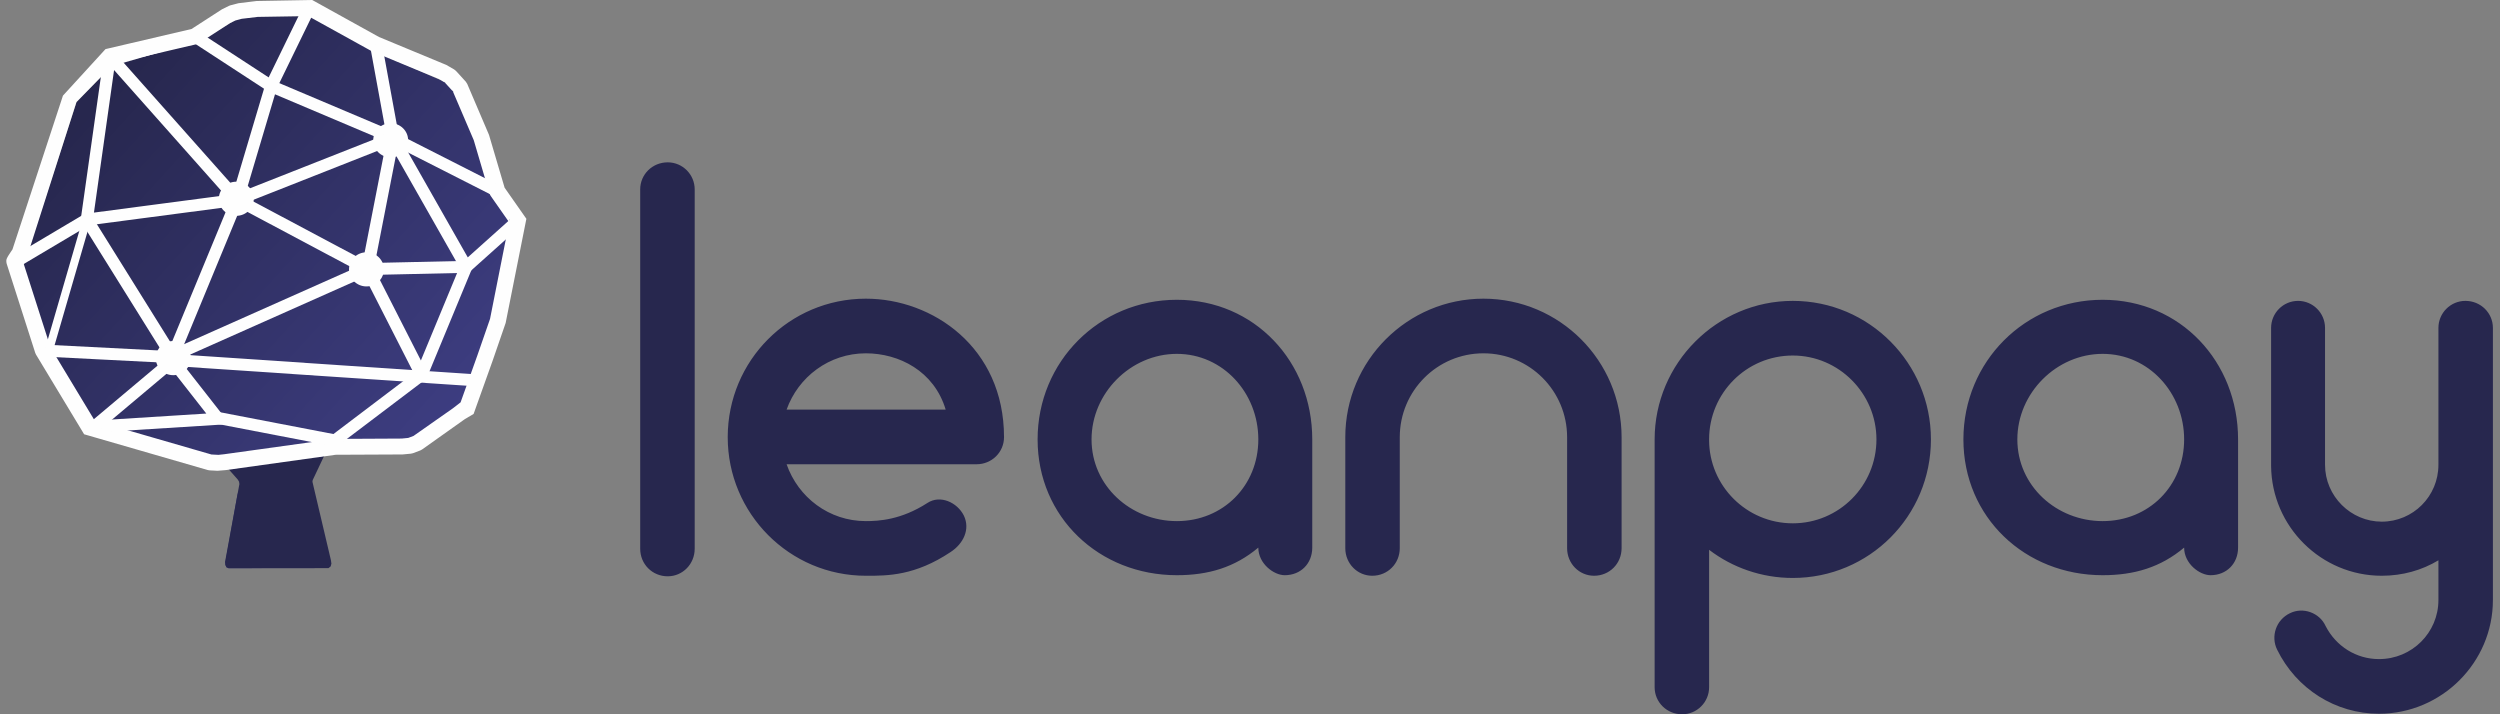 <svg width="196" height="56" viewBox="0 0 196 56" fill="none" xmlns="http://www.w3.org/2000/svg">
<rect x="0" y="0" width="196" height="56" fill="#808080" stroke="none"/>
<g clip-path="url(#clip0_546_60)">
<path d="M38.949 15.701L35.926 7.328L35.234 6.651L34.679 6.345L29.385 4.025L24.383 1.273H20.061L19 1C18.921 0.997 18.206 1.702 18.147 1.751L15.121 3.525L12 4L8.658 5.295L6 8L1.774 21.024L4.033 29.284L7.5 34L17 36.5H19.5V38L18.63 38.7L17.661 44.108L17.677 44.31L17.757 44.481L17.901 44.545L24.657 44.543L24.805 44.422L24.856 44.227L24.822 43.984L23.603 38.67L23.572 38.538L24.5 35.5H26L32 35L35.885 32.847L38.5 25.5L40.5 18L38.949 15.701Z" fill="url(#paint0_linear_546_60)"/>
<path d="M17.064 35.811L18.648 37.606L18.743 37.767L18.768 37.952L17.645 44.052L17.665 44.281L17.758 44.473L17.924 44.545L25.753 44.542L25.924 44.407L25.983 44.186L25.943 43.913L24.53 37.918L24.496 37.769L24.514 37.641L26 34.5L17.064 35.811Z" fill="#27274E"/>
<path fill-rule="evenodd" clip-rule="evenodd" d="M26.313 35.654L17.707 36.855L17.052 36.909L16.434 36.876L16.289 36.852L6.834 34.116L6.595 34.047L6.468 33.836L2.824 27.8L2.764 27.669L0.526 20.684L0.5 20.553C0.484 20.382 0.51 20.311 0.58 20.174C0.599 20.137 0.621 20.098 0.648 20.053C0.688 19.988 0.738 19.911 0.816 19.794C0.915 19.647 0.96 19.58 0.978 19.554L4.893 7.626L4.934 7.499L5.025 7.4L8.139 3.994L8.272 3.85L8.464 3.805L15.016 2.273L17.403 0.73L17.941 0.464L18.058 0.419L18.695 0.253L20.119 0.079L24.304 0.003L24.477 0L24.627 0.083L29.716 2.902L34.993 5.091L35.603 5.443L35.753 5.564L36.517 6.402L36.63 6.576L38.337 10.573L39.561 14.716L41.117 16.939L41.268 17.155L41.217 17.413L39.643 25.321L38.626 28.269L37.131 32.452L36.438 32.863L33.09 35.24L32.949 35.315L32.38 35.53L32.215 35.568L31.56 35.629L26.313 35.654ZM7.431 32.986L16.576 35.632L17.12 35.661L17.559 35.614L26.22 34.411L31.494 34.383L32.005 34.333L32.419 34.177L35.512 32.008L36.11 31.544L37.427 27.86L38.419 25L39.92 17.432L40.071 17.648L39.971 17.174L39.92 17.432L38.458 15.342L38.371 15.162L37.142 10.99L35.502 7.159L35.573 7.237L35.46 7.062L35.502 7.159L34.873 6.469L34.96 6.521L34.809 6.399L34.873 6.469L34.426 6.205L29.159 4.023L24.155 1.256L24.328 1.253L24.005 1.173L24.155 1.256L20.21 1.324L18.944 1.475L18.456 1.607L18.037 1.81L15.62 3.377L15.418 3.463L8.95 4.975L9.082 4.831L8.757 5.02L8.95 4.975L5.995 8L2.139 20.071C2.111 20.133 2.102 20.148 2.015 20.277C2.012 20.281 2.004 20.293 1.993 20.309C1.959 20.359 1.895 20.454 1.863 20.502C1.847 20.525 1.833 20.546 1.82 20.566L3.953 27.224L3.915 27.162L3.975 27.293L3.953 27.224L7.431 32.986Z" fill="#FEFEFE"/>
<path d="M7.053 17.613L6.401 17.457L13.248 28.432L14.058 27.941L7.213 16.966L6.965 16.57L6.561 16.81L1.207 19.989L1.7 20.793L7.053 17.613Z" fill="#FEFEFE"/>
<path d="M13.479 28.467L13.816 28.485L13.944 28.177L19.044 15.835L19.155 15.568L18.962 15.35L8.973 4.104L8.5 4L8.145 4.348L6.336 17.148L6.249 17.758L6.871 17.677L18.667 16.124L18.781 16.095L31 11.274L31.36 11.133L31.291 10.756L29.942 3.395L29.006 3.562L30.354 10.922L30.646 10.405L18.427 15.224L18.54 15.195L6.745 16.749L7.279 17.277L9.087 4.477L8.258 4.721L18.245 15.968L18.163 15.482L13.062 27.823L13.528 27.531L3.398 27.014L3.349 27.95L13.479 28.467Z" fill="#FEFEFE"/>
<path d="M21.442 6.324L20.949 6.115L20.798 6.623L18.148 15.527L18.038 15.891L18.377 16.071L28.591 21.507L28.621 20.667L13.308 27.482L13.698 28.336L29.013 21.521L29.888 21.132L29.044 20.683L18.83 15.247L19.061 15.791L21.711 6.886L21.067 7.185L30.445 11.154L30.822 10.292L21.442 6.324Z" fill="#FEFEFE"/>
<path d="M20.826 6.553L21.517 6.365L15.539 2.465L15.013 3.246L20.992 7.146L21.448 7.443L21.685 6.957L24.792 0.577L23.934 0.173L20.826 6.553Z" fill="#FEFEFE"/>
<path d="M37.441 30.299L37.505 29.363L13.047 27.718L12.982 28.654L37.441 30.299Z" fill="#FEFEFE"/>
<path d="M29.242 20.884L29.285 21.183L31.289 10.926L30.604 11.254L38.767 15.402L39.203 14.57L31.04 10.421L30.475 10.134L30.354 10.749L28.35 21.006L28.319 21.162L28.391 21.304L32.618 29.603L33.468 29.183L29.242 20.884Z" fill="#FEFEFE"/>
<path d="M36.561 21.389L36.738 21.385L36.87 21.268L40.918 17.641L40.278 16.948L36.23 20.575L36.538 20.452L28.806 20.625L28.827 21.562L36.561 21.389Z" fill="#FEFEFE"/>
<path d="M17.129 33.303L18.022 33.247L17.475 32.55L13.833 27.9L13.08 28.472L16.721 33.121L17.068 32.367L7.182 32.989L7.241 33.923L17.129 33.303Z" fill="#FEFEFE"/>
<path d="M33.333 29.765L33.435 29.688L33.483 29.571L36.991 21.098L37.077 20.889L36.965 20.692L31.237 10.609L30.407 11.067L36.135 21.149L36.11 20.744L32.602 29.217L32.753 29.021L25.917 34.198L26.496 34.94L33.333 29.765Z" fill="#FEFEFE"/>
<path d="M6.65 33.458L7.268 34.171L13.962 28.542L13.344 27.83L6.65 33.458Z" fill="#FEFEFE"/>
<path d="M16.985 32.268L16.802 33.188L26.37 35.029L26.553 34.109L16.985 32.268Z" fill="#FEFEFE"/>
<path d="M19.577 15.582C19.577 16.149 19.106 16.609 18.525 16.609C17.945 16.609 17.476 16.149 17.476 15.582C17.476 15.016 17.945 14.557 18.525 14.557C19.106 14.557 19.577 15.016 19.577 15.582Z" fill="#FEFEFE"/>
<path d="M18.525 16.297C18.12 16.297 17.793 15.977 17.793 15.583C17.793 15.19 18.12 14.87 18.525 14.87C18.931 14.87 19.26 15.19 19.26 15.583H19.894C19.894 14.843 19.281 14.245 18.525 14.245C17.771 14.245 17.158 14.844 17.158 15.583C17.158 16.323 17.771 16.921 18.525 16.921C19.281 16.921 19.894 16.323 19.894 15.583H19.26C19.26 15.976 18.932 16.297 18.525 16.297Z" fill="#FEFEFE"/>
<path d="M31.68 10.998C31.68 11.565 31.21 12.025 30.629 12.025C30.05 12.025 29.579 11.565 29.579 10.998C29.579 10.432 30.05 9.972 30.629 9.972C31.21 9.972 31.68 10.432 31.68 10.998Z" fill="#FEFEFE"/>
<path d="M30.629 11.712C30.224 11.712 29.896 11.392 29.896 10.998C29.896 10.605 30.224 10.284 30.629 10.284C31.035 10.284 31.363 10.605 31.363 10.998H31.998C31.998 10.259 31.384 9.66 30.629 9.66C29.875 9.66 29.262 10.259 29.262 10.998C29.262 11.738 29.875 12.337 30.629 12.337C31.384 12.337 31.998 11.738 31.998 10.998H31.363C31.363 11.392 31.035 11.712 30.629 11.712Z" fill="#FEFEFE"/>
<path d="M14.633 28.076C14.633 28.642 14.162 29.102 13.582 29.102C13.002 29.102 12.532 28.642 12.532 28.076C12.532 27.509 13.002 27.05 13.582 27.05C14.162 27.05 14.633 27.509 14.633 28.076Z" fill="#FEFEFE"/>
<path d="M13.582 28.789C13.176 28.789 12.849 28.469 12.849 28.076C12.849 27.682 13.176 27.362 13.582 27.362C13.988 27.362 14.316 27.682 14.316 28.076H14.95C14.95 27.336 14.337 26.737 13.582 26.737C12.827 26.737 12.214 27.336 12.214 28.076C12.214 28.815 12.827 29.414 13.582 29.414C14.337 29.414 14.95 28.815 14.95 28.076H14.316C14.316 28.469 13.988 28.789 13.582 28.789Z" fill="#FEFEFE"/>
<path d="M29.782 21.118C29.782 21.369 29.69 21.6 29.535 21.779C29.342 22.002 29.053 22.144 28.73 22.144C28.151 22.144 27.681 21.684 27.681 21.118C27.681 20.552 28.151 20.092 28.73 20.092C29.311 20.092 29.782 20.552 29.782 21.118Z" fill="#FEFEFE"/>
<path d="M29.294 21.576C29.154 21.738 28.951 21.832 28.731 21.832C28.325 21.832 27.998 21.512 27.998 21.118C27.998 20.725 28.325 20.405 28.73 20.405C29.137 20.405 29.465 20.725 29.465 21.118H30.099C30.099 20.379 29.486 19.78 28.73 19.78C27.976 19.78 27.363 20.379 27.363 21.118C27.363 21.858 27.976 22.456 28.73 22.456C29.138 22.457 29.518 22.281 29.776 21.982C29.983 21.743 30.099 21.439 30.099 21.118H29.465C29.465 21.289 29.404 21.449 29.294 21.576Z" fill="#FEFEFE"/>
<path d="M3.475 27.562L4.085 27.733L7.113 17.298L6.503 17.127L3.475 27.562Z" fill="#FEFEFE"/>
<path d="M15.464 3.256L15.287 2.656L8.727 4.54L8.906 5.14L15.464 3.256Z" fill="#FEFEFE"/>
<path fill-rule="evenodd" clip-rule="evenodd" d="M52.349 45.182C53.514 45.182 54.464 44.23 54.464 43.018V14.848C54.464 13.68 53.514 12.727 52.349 12.727C51.141 12.727 50.191 13.68 50.191 14.848V43.018C50.191 44.23 51.141 45.182 52.349 45.182ZM67.884 23.416C61.886 23.416 57.053 28.262 57.053 34.277C57.053 40.249 61.886 45.139 67.884 45.139H67.988C69.576 45.14 71.743 45.141 74.53 43.278C75.522 42.629 76.083 41.504 75.566 40.422C75.048 39.383 73.71 38.778 72.717 39.427C70.646 40.768 68.876 40.855 67.884 40.855C64.993 40.855 62.576 38.994 61.67 36.398H76.558C77.766 36.398 78.715 35.446 78.715 34.277C78.715 27.224 73.106 23.416 67.884 23.416ZM74.141 32.114C73.235 29.084 70.474 27.7 67.884 27.7C64.993 27.7 62.576 29.561 61.67 32.114H74.141ZM92.266 23.503C86.181 23.503 81.348 28.349 81.348 34.45C81.348 40.552 86.181 45.096 92.266 45.096C94.725 45.096 96.797 44.49 98.652 42.932C98.652 44.187 99.861 45.096 100.724 45.096C101.975 45.096 102.881 44.187 102.881 42.932V34.45C102.881 28.349 98.35 23.503 92.266 23.503ZM85.577 34.45C85.577 38.085 88.641 40.855 92.266 40.855C95.891 40.855 98.652 38.085 98.652 34.45C98.652 30.816 95.891 27.743 92.266 27.743C88.641 27.743 85.577 30.816 85.577 34.45ZM116.302 23.416C110.347 23.416 105.471 28.262 105.471 34.277V42.975C105.471 44.187 106.419 45.139 107.585 45.139C108.793 45.139 109.742 44.187 109.742 42.975V34.277C109.742 30.642 112.677 27.7 116.302 27.7C119.927 27.7 122.861 30.642 122.861 34.277V42.975C122.861 44.187 123.81 45.139 124.975 45.139C126.184 45.139 127.133 44.187 127.133 42.975V34.277C127.133 28.262 122.257 23.416 116.302 23.416ZM151.385 34.45C151.385 40.465 146.552 45.312 140.554 45.312C138.094 45.312 135.807 44.49 133.994 43.105V53.88C133.994 55.048 133.045 56 131.88 56C130.672 56 129.723 55.048 129.723 53.88V34.494V34.45C129.723 28.479 134.599 23.589 140.554 23.589C146.552 23.589 151.385 28.479 151.385 34.45ZM140.554 27.873C144.179 27.873 147.113 30.859 147.113 34.45C147.113 38.085 144.179 41.028 140.554 41.028C136.929 41.028 133.994 38.085 133.994 34.493V34.45C133.994 30.815 136.929 27.873 140.554 27.873ZM153.931 34.45C153.931 28.349 158.764 23.503 164.849 23.503C170.933 23.503 175.465 28.349 175.465 34.45V42.932C175.465 44.187 174.558 45.096 173.307 45.096C172.444 45.096 171.236 44.187 171.236 42.932C169.38 44.49 167.309 45.096 164.849 45.096C158.764 45.096 153.931 40.552 153.931 34.45ZM164.849 40.855C161.224 40.855 158.16 38.085 158.16 34.45C158.16 30.816 161.224 27.743 164.849 27.743C168.474 27.743 171.236 30.816 171.236 34.45C171.236 38.085 168.474 40.855 164.849 40.855ZM191.172 25.709C191.172 24.541 192.121 23.589 193.286 23.589C194.495 23.589 195.444 24.541 195.444 25.709V47.043C195.444 51.932 191.431 55.957 186.511 55.957C183.103 55.957 180.039 54.01 178.529 50.937C178.011 49.899 178.442 48.6 179.521 48.081C180.557 47.562 181.851 48.038 182.326 49.077C183.146 50.678 184.742 51.673 186.511 51.673C189.101 51.673 191.172 49.596 191.172 47.043V43.927C189.878 44.706 188.367 45.139 186.728 45.139C181.981 45.139 178.097 41.287 178.054 36.527V36.484V25.709C178.054 24.541 179.003 23.589 180.168 23.589C181.334 23.589 182.283 24.541 182.283 25.709V36.441C182.283 38.907 184.311 40.898 186.728 40.898C189.187 40.898 191.172 38.907 191.172 36.441V25.709Z" fill="#27274E"/>
</g>
<defs>
<linearGradient id="paint0_linear_546_60" x1="-9.11" y1="26.432" x2="26.15" y2="58.466" gradientUnits="userSpaceOnUse">
<stop stop-color="#27274E"/>
<stop offset="1" stop-color="#43438F"/>
</linearGradient>
<clipPath id="clip0_546_60">
<rect width="195" height="56" fill="white" transform="translate(0.5)"/>
</clipPath>
</defs>
</svg>
